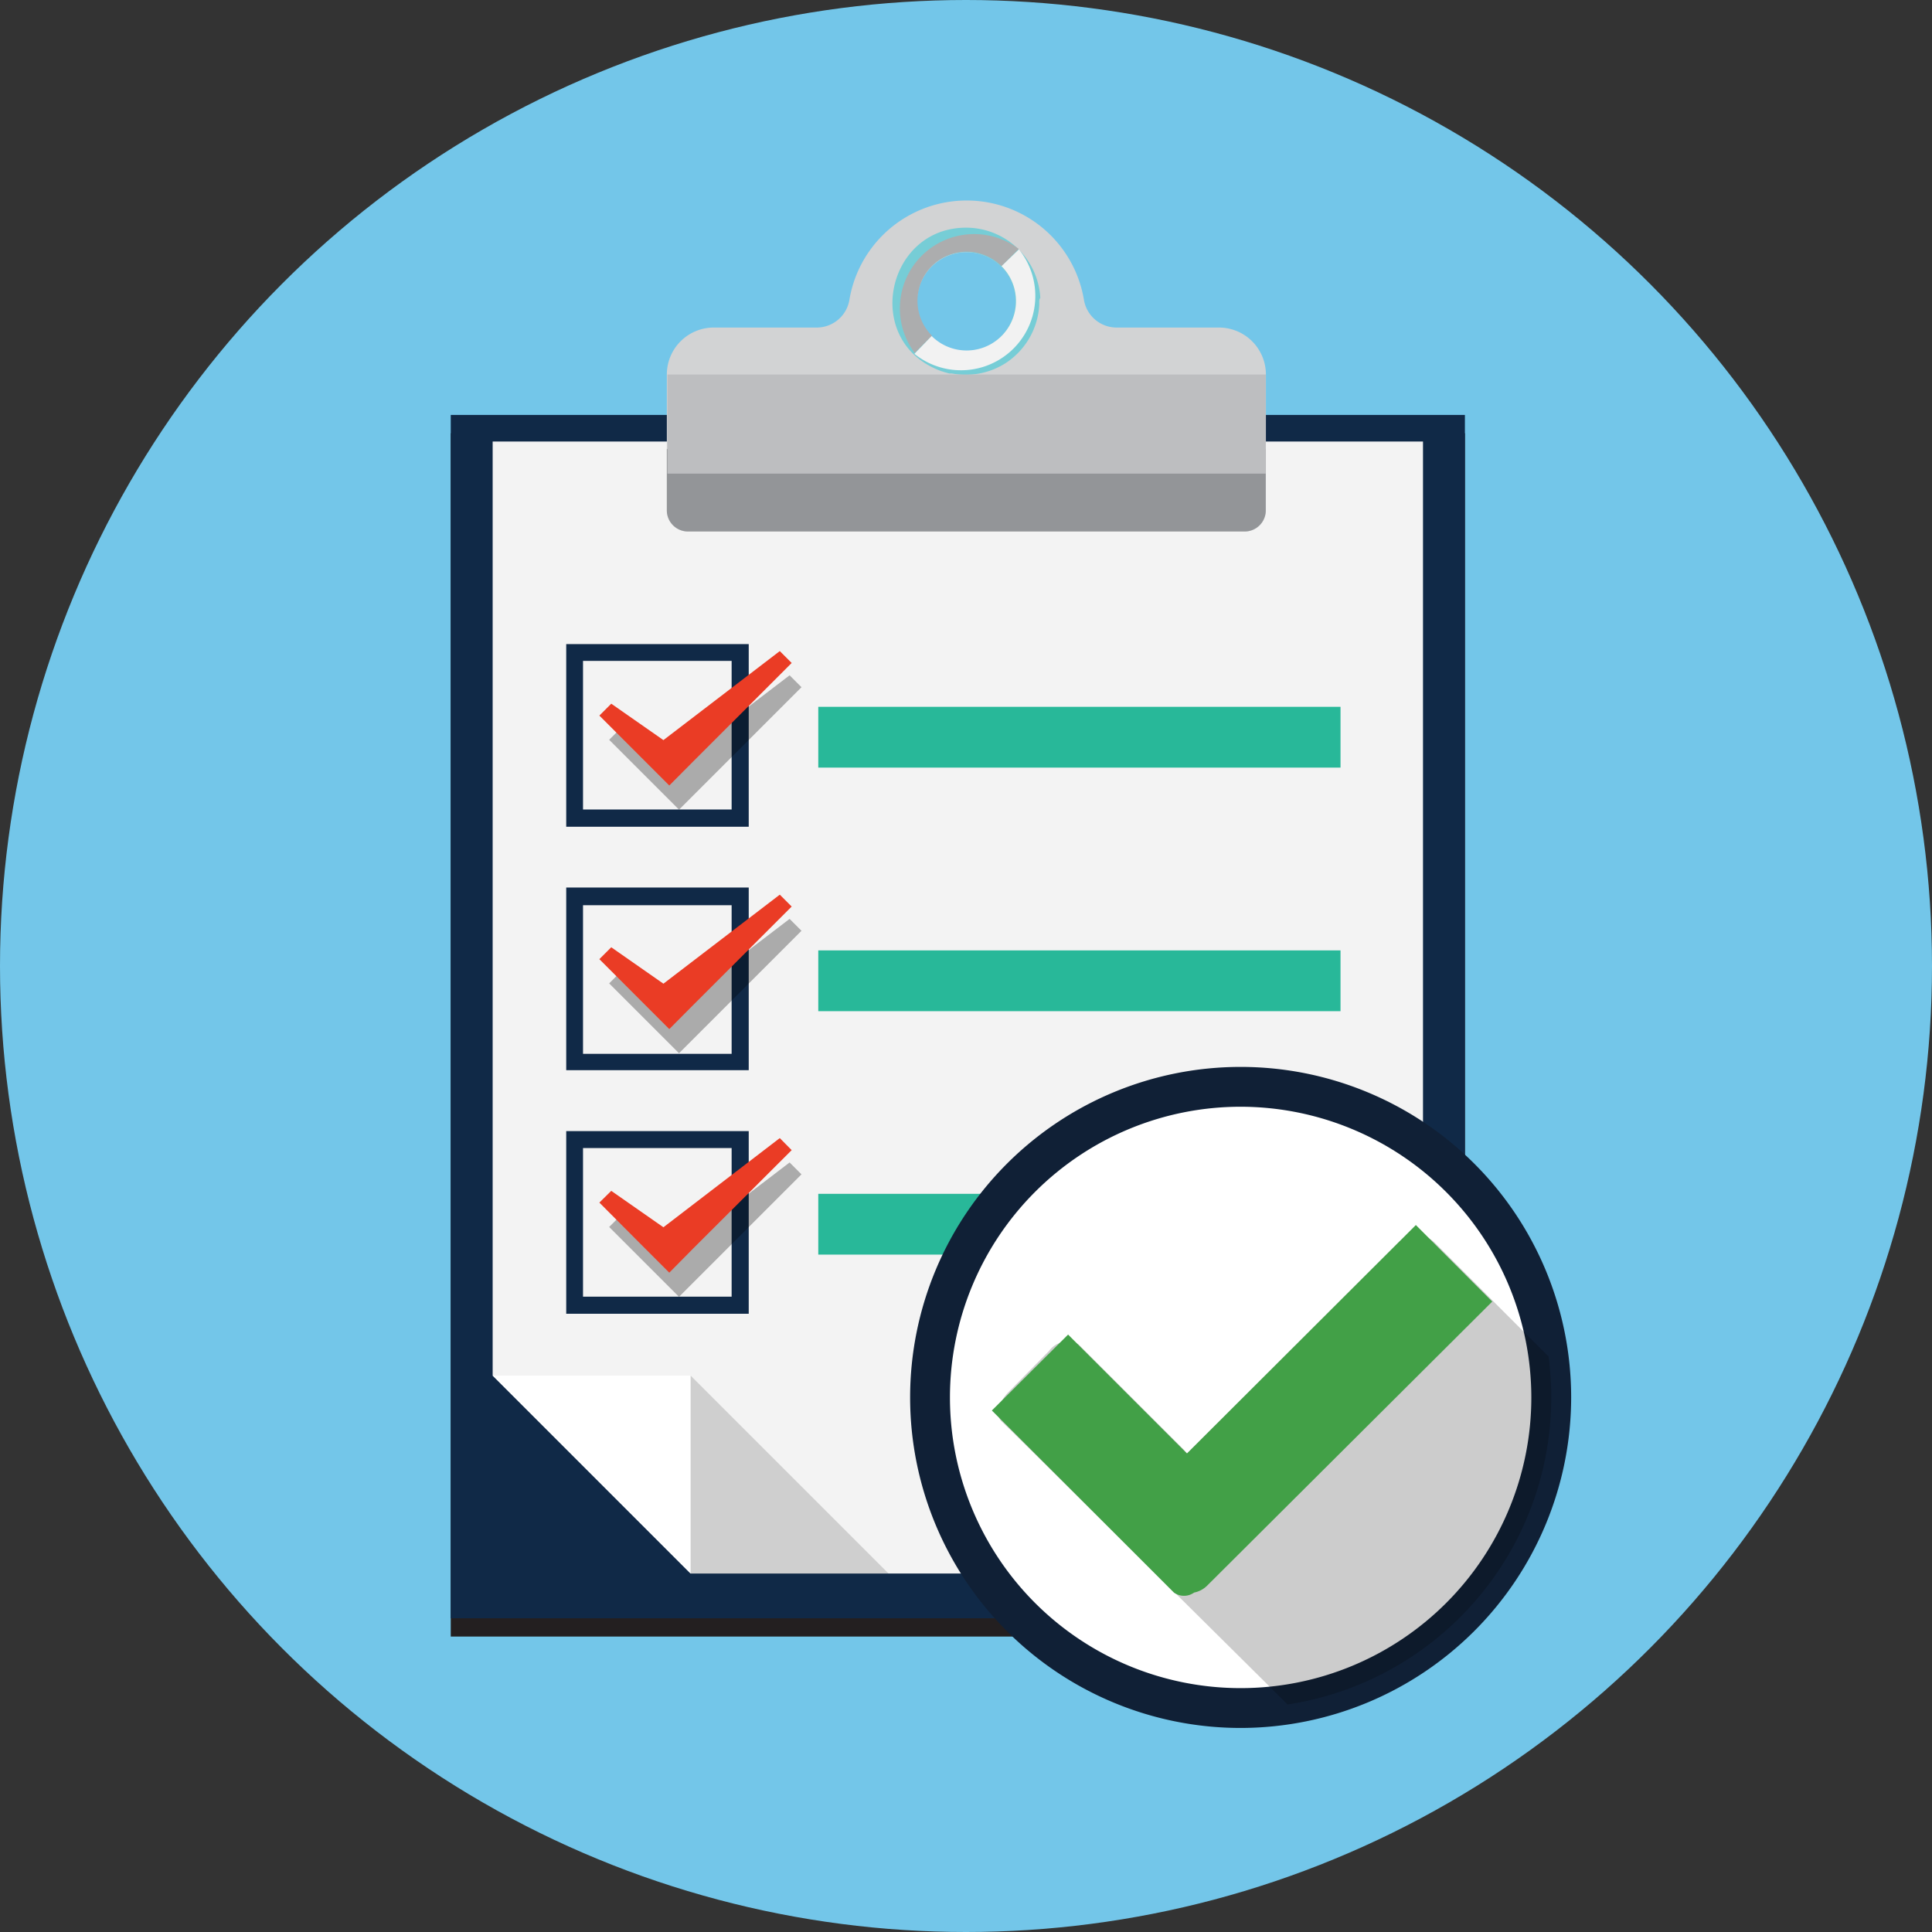 <svg id="Layer_1" data-name="Layer 1" xmlns="http://www.w3.org/2000/svg" viewBox="0 0 130 130"><rect x="0" y="0" width="130" height="130" fill="#333333" stroke="none"/><defs><style>.cls-1{fill:#73c6e9;}.cls-2{fill:#231f20;}.cls-3{fill:#102947;}.cls-4{fill:#f3f3f3;}.cls-5{fill:#fff;}.cls-17,.cls-6,.cls-7{fill:#010101;}.cls-6{opacity:0.15;}.cls-7{opacity:0.3;}.cls-8{fill:#28b899;}.cls-9{fill:#ea3c25;}.cls-10{fill:#d2d3d4;}.cls-11{fill:#939598;}.cls-12{fill:#76cdd6;}.cls-13{fill:#acadae;}.cls-14{fill:#f2f2f2;}.cls-15{fill:#bdbec0;}.cls-16{fill:#102036;}.cls-17{opacity:0.2;}.cls-18{fill:#42a047;}</style></defs><title>clipboard-icon</title><circle class="cls-1" cx="65" cy="65" r="65"/><rect class="cls-2" x="30.33" y="29.15" width="68.24" height="80.97"/><rect class="cls-3" x="30.33" y="27.92" width="68.24" height="80.97"/><polygon class="cls-4" points="95.75 29.71 95.75 105.88 46.47 105.88 33.15 92.56 33.15 29.71 95.75 29.71"/><polygon class="cls-5" points="33.15 92.56 46.47 105.88 46.47 92.56 33.15 92.56"/><polygon class="cls-6" points="46.47 92.56 59.79 105.88 46.47 105.88 46.47 92.56"/><path class="cls-3" d="M39.23,44.43V56.72H51.51V44.43H39.23ZM50.36,55.56h-10v-10h10v10Z" transform="translate(-1.13 -1.09)"/><polygon class="cls-7" points="53.93 46.24 53.13 45.44 45.29 51.43 41.79 48.98 40.99 49.78 43.84 52.63 45.69 54.48 45.69 54.48 45.69 54.48 47.32 52.85 47.32 52.85 53.93 46.24"/><rect class="cls-8" x="55.06" y="47.56" width="35.14" height="4.09"/><polygon class="cls-9" points="53.27 44.61 52.47 43.81 44.64 49.8 41.13 47.35 40.33 48.15 43.18 51 45.03 52.85 45.03 52.85 45.04 52.85 46.66 51.22 46.66 51.22 53.27 44.61"/><path class="cls-3" d="M39.23,60.81V73.1H51.51V60.81H39.23ZM50.36,72h-10V62h10V72Z" transform="translate(-1.13 -1.09)"/><polygon class="cls-7" points="53.93 62.63 53.13 61.83 45.29 67.82 41.79 65.37 40.99 66.17 43.84 69.02 45.69 70.87 45.69 70.87 45.69 70.87 47.32 69.24 47.32 69.24 53.93 62.63"/><rect class="cls-8" x="55.06" y="63.95" width="35.14" height="4.09"/><polygon class="cls-9" points="53.27 61 52.47 60.2 44.64 66.19 41.13 63.74 40.33 64.54 43.18 67.39 45.03 69.24 45.03 69.24 45.04 69.24 46.66 67.61 46.66 67.61 53.27 61"/><path class="cls-3" d="M39.23,77.2V89.49H51.51V77.2H39.23ZM50.36,88.34h-10v-10h10v10Z" transform="translate(-1.13 -1.09)"/><polygon class="cls-7" points="53.93 79.02 53.13 78.22 45.29 84.21 41.79 81.76 40.99 82.56 43.84 85.41 45.69 87.26 45.69 87.26 45.69 87.26 47.32 85.63 47.32 85.63 53.93 79.02"/><rect class="cls-8" x="55.06" y="80.33" width="35.14" height="4.09"/><polygon class="cls-9" points="53.27 77.39 52.47 76.58 44.64 82.58 41.13 80.13 40.33 80.92 43.18 83.78 45.03 85.63 45.03 85.63 45.04 85.63 46.66 83.99 46.66 83.99 53.27 77.39"/><path class="cls-10" d="M83.14,23.13H76.26a2.23,2.23,0,0,1-2.2-1.9,8,8,0,0,0-15.77,0,2.23,2.23,0,0,1-2.21,1.9H49.2A3.16,3.16,0,0,0,46,26.29v9.14a1.43,1.43,0,0,0,1.42,1.43H84.88a1.43,1.43,0,0,0,1.43-1.43V26.29A3.16,3.16,0,0,0,83.14,23.13ZM64.48,18.52a3.32,3.32,0,1,1,.44,5.94,3.4,3.4,0,0,1-1-.62l-0.12-.11h0A3.32,3.32,0,0,1,64.48,18.52Z" transform="translate(-1.13 -1.09)"/><path class="cls-11" d="M46,31.3v4.13a1.42,1.42,0,0,0,1.42,1.42H84.88a1.42,1.42,0,0,0,1.42-1.42V31.3H46Z" transform="translate(-1.13 -1.09)"/><path class="cls-12" d="M71.13,21.13a5,5,0,0,0-5-4.72h0c-5.38,0-7,7.67-1.7,9.64l0.25,0.08L65,26.22l0.18,0h0a5,5,0,0,0,3.51-.63h0a5,5,0,0,0,2.37-4s0-.14,0-0.25S71.13,21.13,71.13,21.13Zm-6.21,3.33a3.4,3.4,0,0,1-1-.62l-0.12-.11h0A3.32,3.32,0,1,1,64.92,24.46Z" transform="translate(-1.13 -1.09)"/><path class="cls-13" d="M63.82,19a3.32,3.32,0,0,1,4.7,0l1.16-1.16a5,5,0,0,0-7,7l1.16-1.16A3.32,3.32,0,0,1,63.82,19Z" transform="translate(-1.13 -1.09)"/><path class="cls-14" d="M69.69,17.87L68.52,19a3.32,3.32,0,1,1-4.7,4.7L62.66,24.9A5,5,0,0,0,69.69,17.87Z" transform="translate(-1.13 -1.09)"/><rect class="cls-15" x="44.91" y="25.2" width="40.26" height="6.67"/><path class="cls-5" d="M105.51,95.12a20.9,20.9,0,0,1-17.74,20.66q-0.9.14-1.82,0.2c-0.44,0-.89,0-1.34,0a20.9,20.9,0,1,1,20.72-23.65c0.09,0.68.14,1.36,0.17,2.06C105.51,94.66,105.51,94.89,105.51,95.12Z" transform="translate(-1.13 -1.09)"/><path class="cls-16" d="M84.61,117.36a22.24,22.24,0,1,1,22.24-22.24A22.26,22.26,0,0,1,84.61,117.36Zm0-41.8a19.56,19.56,0,1,0,19.56,19.56A19.58,19.58,0,0,0,84.61,75.56Z" transform="translate(-1.13 -1.09)"/><path class="cls-17" d="M105.51,95.12a20.9,20.9,0,0,1-17.74,20.66c-8.86-8.79-19.16-19-19.25-19.05-0.44-.43-0.18-1.33.5-2L71.71,92a1.54,1.54,0,0,1,2-.44l7.08,7.08L81,98.89,95.22,84.71a1.73,1.73,0,0,1,2.45,0l7.66,7.66c0.09,0.68.14,1.36,0.17,2.06C105.51,94.66,105.51,94.89,105.51,95.12Z" transform="translate(-1.13 -1.09)"/><path class="cls-18" d="M101.54,88.67L96.4,83.52,81,98.89l-8-8L67.87,96l12.25,12.25a1.17,1.17,0,0,0,1.36,0,1.72,1.72,0,0,0,.89-0.48Z" transform="translate(-1.13 -1.09)"/></svg>
